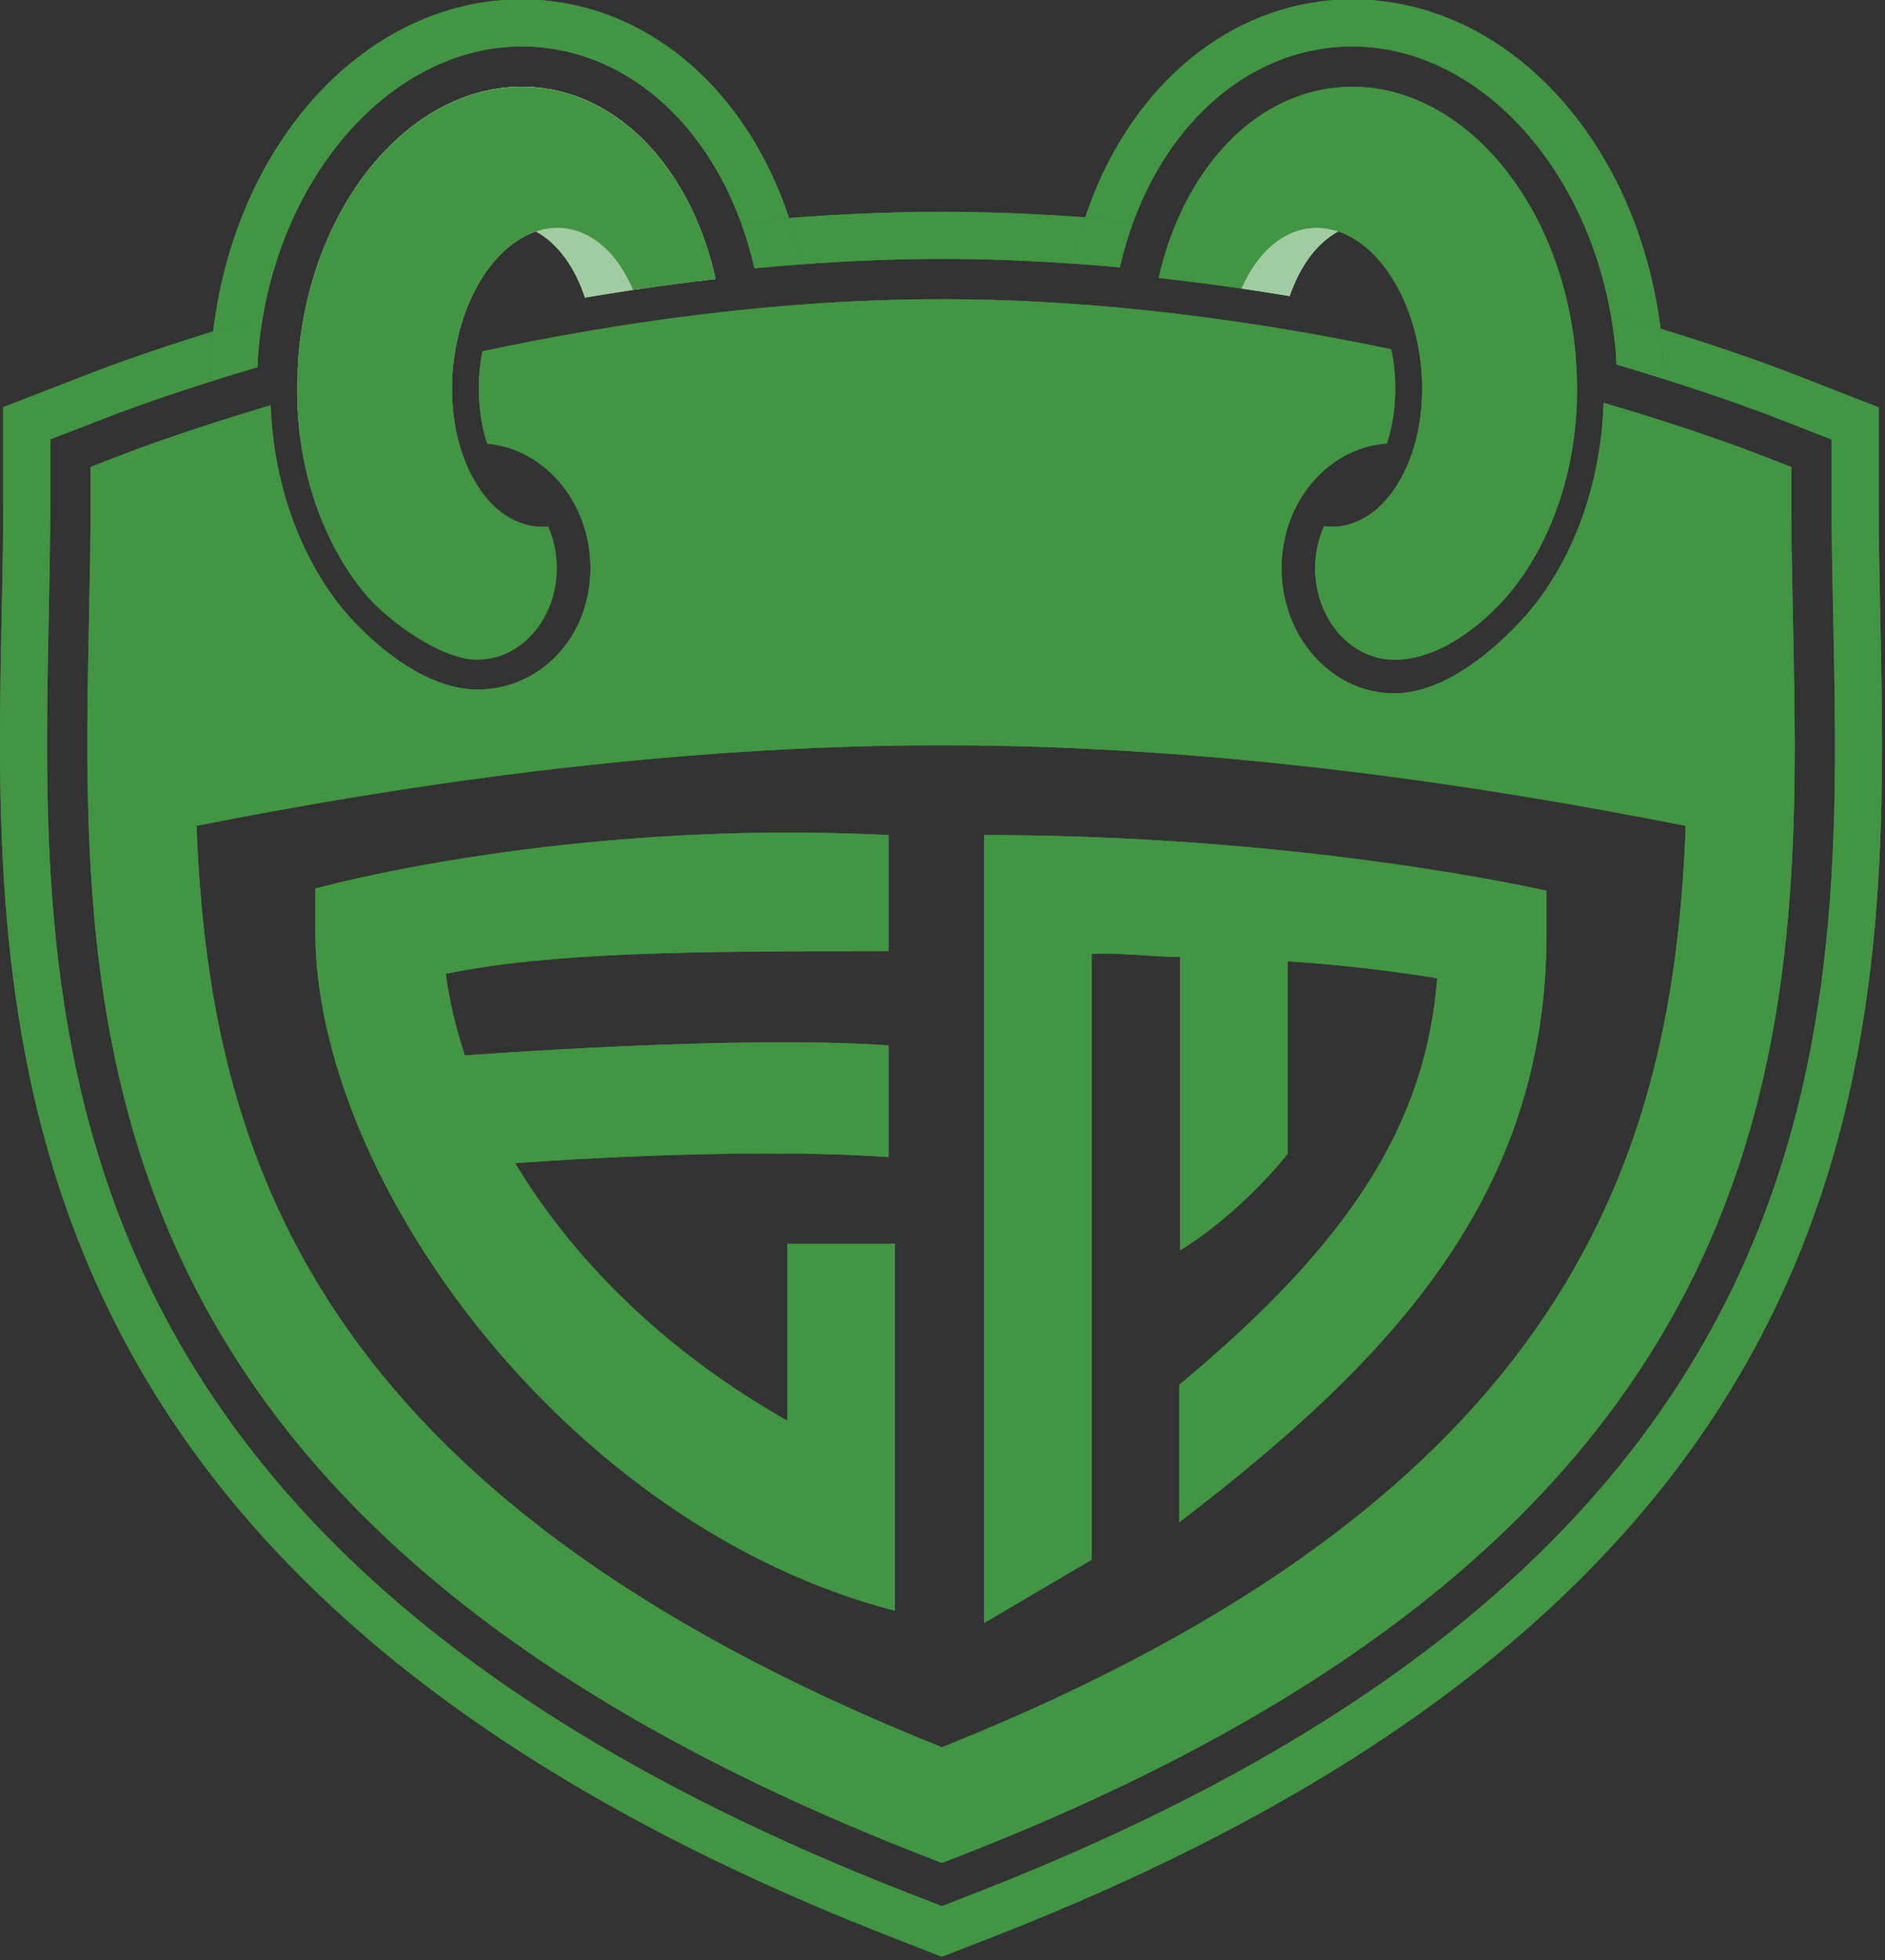 <?xml version="1.0" encoding="UTF-8" standalone="no"?>
<!DOCTYPE svg PUBLIC "-//W3C//DTD SVG 1.1//EN" "http://www.w3.org/Graphics/SVG/1.1/DTD/svg11.dtd">
<svg width="100%" height="100%" viewBox="0 0 403 419" version="1.1" xmlns="http://www.w3.org/2000/svg" xmlns:xlink="http://www.w3.org/1999/xlink" xml:space="preserve" xmlns:serif="http://www.serif.com/" style="fill-rule:evenodd;clip-rule:evenodd;stroke-linejoin:round;stroke-miterlimit:2;">
    <rect x="0" y="0" width="403" height="419" fill="#333333" stroke="none"/>
    <g transform="matrix(2.873,0,0,2.873,0,-868.859)">
        <path d="M99.335,305.933C108.98,305.078 117.717,313.873 119.854,325.764L121.172,326.152C122.01,326.4 122.809,326.64 123.572,326.877C121.795,312.812 112.127,302.377 100.635,302.377C100.102,302.377 99.564,302.4 99.031,302.445C90.744,303.17 83.828,309.394 80.755,318.594C81.945,318.68 83.142,318.781 84.347,318.894C87.093,311.474 92.707,306.512 99.335,305.933Z" style="fill:rgb(66,149,67);fill-rule:nonzero;"/>
        <path d="M19.566,325.961C21.644,313.972 30.435,305.078 40.121,305.933C46.777,306.514 52.4,311.502 55.134,318.963C56.337,318.844 57.533,318.736 58.718,318.644C55.656,309.416 48.736,303.172 40.425,302.445C39.894,302.4 39.355,302.377 38.824,302.377C27.277,302.377 17.574,312.914 15.863,327.076C16.628,326.838 17.435,326.594 18.283,326.342L19.566,325.961Z" style="fill:rgb(66,149,67);fill-rule:nonzero;"/>
        <path d="M59.666,322.084C63.218,321.824 66.705,321.68 70.091,321.68C73.252,321.68 76.496,321.806 79.8,322.033L79.88,321.678C80.121,320.613 80.421,319.59 80.755,318.594C77.123,318.328 73.558,318.18 70.091,318.18C66.4,318.18 62.599,318.344 58.718,318.644C59.054,319.656 59.357,320.691 59.595,321.771L59.666,322.084Z" style="fill:rgb(66,149,67);fill-rule:nonzero;"/>
        <path d="M139.92,348.383L139.916,348.158C139.855,345.281 139.799,342.564 139.799,339.906L139.799,332.726L133.102,330.117C132.674,329.949 129.154,328.597 123.572,326.877C123.631,327.344 123.682,327.816 123.723,328.291C123.732,328.385 123.744,328.566 123.752,328.746L123.746,328.66C123.797,329.34 123.826,329.992 123.842,330.627C128.539,332.111 131.451,333.23 131.834,333.379L136.299,335.119L136.299,339.906C136.299,342.601 136.355,345.334 136.416,348.228L136.42,348.455C136.744,363.687 137.111,380.953 129.173,397.746C120.027,417.096 101.533,431.98 72.636,443.25L70.091,444.242L67.546,443.25C38.609,431.965 20.084,417.06 10.914,397.683C2.957,380.869 3.312,363.578 3.625,348.322L3.63,347.99C3.687,345.18 3.74,342.525 3.74,339.906L3.74,335.109L8.214,333.377C8.566,333.24 11.228,332.219 15.613,330.824C15.625,330.221 15.648,329.601 15.695,328.937C15.707,328.664 15.718,328.474 15.736,328.283C15.771,327.879 15.816,327.476 15.863,327.076C10.591,328.713 7.345,329.959 6.949,330.113L0.24,332.713L0.24,339.906C0.24,342.49 0.187,345.129 0.132,347.922L0.125,348.25C-0.498,378.59 -1.349,420.139 66.275,446.512L70.089,448L73.908,446.512C141.445,420.172 140.564,378.678 139.92,348.383Z" style="fill:rgb(66,149,67);fill-rule:nonzero;"/>
        <path d="M119.854,325.764C120.021,326.691 120.152,327.635 120.236,328.596C120.244,328.674 120.252,328.791 120.256,328.908C120.273,329.127 120.277,329.328 120.289,329.541C121.564,329.918 122.75,330.281 123.842,330.627C123.826,329.992 123.797,329.34 123.746,328.66L123.752,328.746C123.744,328.566 123.732,328.385 123.723,328.291C123.682,327.816 123.631,327.344 123.572,326.877C122.809,326.64 122.01,326.4 121.172,326.152L119.854,325.764Z" style="fill:rgb(66,149,67);fill-rule:nonzero;"/>
        <path d="M79.8,322.033C80.97,322.113 82.144,322.203 83.33,322.312C83.603,321.123 83.945,319.984 84.347,318.894C83.142,318.781 81.945,318.68 80.755,318.594C80.421,319.59 80.121,320.613 79.88,321.678L79.8,322.033Z" style="fill:rgb(66,149,67);fill-rule:nonzero;"/>
        <path d="M15.695,328.937C15.648,329.601 15.625,330.221 15.613,330.824C16.695,330.48 17.877,330.115 19.16,329.732C19.169,329.545 19.173,329.371 19.185,329.178L19.195,329.025C19.201,328.881 19.209,328.736 19.222,328.592C19.3,327.699 19.418,326.822 19.566,325.961L18.283,326.342C17.435,326.594 16.628,326.838 15.863,327.076C15.816,327.476 15.771,327.879 15.736,328.283C15.718,328.474 15.707,328.664 15.695,328.937Z" style="fill:rgb(66,149,67);fill-rule:nonzero;"/>
        <path d="M56.14,322.379C57.324,322.267 58.498,322.17 59.666,322.084L59.595,321.771C59.357,320.691 59.054,319.656 58.718,318.644C57.533,318.736 56.337,318.844 55.134,318.963C55.533,320.053 55.871,321.191 56.14,322.379Z" style="fill:rgb(66,149,67);fill-rule:nonzero;"/>
        <path d="M99.584,319.637C98.933,319.42 98.261,319.322 97.578,319.383C95.343,319.576 93.49,321.318 92.382,323.889C93.595,324.066 94.791,324.256 95.97,324.451C96.726,322.234 97.992,320.502 99.584,319.637Z" style="fill:rgb(161,204,161);fill-rule:nonzero;"/>
        <path d="M41.88,319.383C41.197,319.322 40.525,319.42 39.875,319.637C41.494,320.517 42.781,322.289 43.531,324.562C44.71,324.363 45.904,324.17 47.117,323.988C46.013,321.363 44.142,319.58 41.88,319.383Z" style="fill:rgb(161,204,161);fill-rule:nonzero;"/>
        <path d="M70.091,432.42C23.279,413.711 15.56,388.303 14.623,363.859C29.439,360.931 49.287,357.867 70.091,357.867C90.906,357.867 110.637,360.935 125.439,363.863C124.539,388.299 116.896,413.713 70.091,432.42ZM133.422,348.517C133.359,345.527 133.299,342.703 133.299,339.906L133.299,337.17L130.748,336.176C130.3,336.002 126.059,334.369 119.334,332.387C119.191,336.623 118.156,340.683 116.318,344.146C115.52,345.648 114.621,346.976 113.648,348.094C112.357,349.574 108.131,354.008 103.754,354.008C99.121,354.008 95.365,349.838 95.365,344.693C95.365,339.758 98.826,335.73 103.199,335.412C103.361,334.928 103.498,334.424 103.596,333.896C103.658,333.562 103.705,333.221 103.744,332.873C103.844,331.935 103.854,330.98 103.771,330.033C103.75,329.783 103.719,329.533 103.686,329.285C103.646,328.992 103.584,328.701 103.525,328.41C93.691,326.346 82.056,324.68 70.091,324.68C57.841,324.68 45.912,326.426 35.906,328.558C35.859,328.801 35.808,329.045 35.773,329.289C35.742,329.531 35.71,329.779 35.689,330.031C35.607,330.971 35.615,331.918 35.714,332.849C35.752,333.205 35.798,333.555 35.861,333.894C35.96,334.426 36.097,334.933 36.259,335.422C40.56,335.824 43.937,339.818 43.937,344.693C43.937,349.838 40.181,353.722 35.544,353.722C31.107,353.722 26.998,349.455 25.812,348.094C24.779,346.908 23.835,345.492 23.009,343.889C21.279,340.531 20.294,336.627 20.134,332.572C13.752,334.469 9.734,336.004 9.298,336.174L6.74,337.164L6.74,339.906C6.74,342.66 6.683,345.441 6.625,348.385C6.007,378.39 5.242,415.732 68.636,440.455L70.091,441.023L71.546,440.455C134.85,415.767 134.059,378.48 133.422,348.517Z" style="fill:rgb(66,149,67);fill-rule:nonzero;"/>
        <path d="M117.27,329.203C117.26,329.088 117.26,328.972 117.248,328.855C116.223,317.086 108.32,308.162 99.597,308.922C93.087,309.49 87.976,315.303 86.222,323.103C88.312,323.332 90.369,323.596 92.382,323.889C93.49,321.318 95.343,319.576 97.578,319.383C98.261,319.322 98.933,319.42 99.584,319.637C101.918,320.422 103.943,322.883 105.016,326.178C105.307,327.07 105.531,328.019 105.668,329.019C105.705,329.297 105.738,329.576 105.764,329.859C105.861,330.972 105.844,332.055 105.732,333.086C105.689,333.486 105.635,333.879 105.563,334.262C105.311,335.623 104.873,336.853 104.303,337.914C103.563,339.291 102.59,340.373 101.445,340.996C100.844,341.322 100.197,341.537 99.515,341.597C99.183,341.625 98.853,341.609 98.527,341.57C98.107,342.506 97.865,343.566 97.865,344.693C97.865,348.404 100.443,351.426 103.635,351.5C103.674,351.502 103.713,351.508 103.754,351.508C107.215,351.508 110.426,348.746 112.139,346.781C113.053,345.73 113.854,344.521 114.551,343.207C116.238,340.031 117.26,336.178 117.35,331.996C117.369,331.08 117.34,330.146 117.27,329.203Z" style="fill:rgb(66,149,67);fill-rule:nonzero;"/>
        <path d="M39.861,308.922C31.138,308.162 23.238,317.086 22.21,328.855C22.195,329.033 22.191,329.207 22.179,329.383C22.119,330.265 22.089,331.139 22.109,331.996C22.197,336.074 23.173,339.84 24.787,342.972C25.511,344.377 26.351,345.668 27.32,346.781C28.918,348.615 32.791,351.508 35.544,351.508C35.625,351.508 35.701,351.498 35.779,351.494C38.918,351.351 41.437,348.359 41.437,344.693C41.437,343.576 41.199,342.523 40.785,341.592C40.505,341.617 40.226,341.621 39.943,341.597C39.259,341.537 38.615,341.322 38.013,340.996C36.865,340.371 35.892,339.287 35.15,337.904C34.584,336.846 34.148,335.619 33.894,334.262C33.822,333.871 33.767,333.469 33.724,333.06C33.617,332.037 33.599,330.965 33.695,329.859C33.72,329.576 33.755,329.297 33.793,329.019C33.921,328.078 34.127,327.181 34.392,326.334C35.449,322.959 37.503,320.435 39.875,319.637C40.525,319.42 41.197,319.322 41.88,319.383C44.142,319.58 46.013,321.363 47.117,323.988C49.123,323.687 51.169,323.416 53.25,323.178C51.513,315.34 46.392,309.492 39.861,308.922Z" style="fill:url(#_Linear1);"/>
        <path d="M39.861,308.922C31.138,308.162 23.238,317.086 22.21,328.855C22.195,329.033 22.191,329.207 22.179,329.383C22.119,330.265 22.089,331.139 22.109,331.996C22.197,336.074 23.173,339.84 24.787,342.972C25.511,344.377 26.351,345.668 27.32,346.781C28.918,348.615 32.791,351.508 35.544,351.508C35.625,351.508 35.701,351.498 35.779,351.494C38.918,351.351 41.437,348.359 41.437,344.693C41.437,343.576 41.199,342.523 40.785,341.592C40.505,341.617 40.226,341.621 39.943,341.597C39.259,341.537 38.615,341.322 38.013,340.996C36.865,340.371 35.892,339.287 35.15,337.904C34.584,336.846 34.148,335.619 33.894,334.262C33.822,333.871 33.767,333.469 33.724,333.06C33.617,332.037 33.599,330.965 33.695,329.859C33.72,329.576 33.755,329.297 33.793,329.019C33.921,328.078 34.127,327.181 34.392,326.334C35.449,322.959 37.503,320.435 39.875,319.637C40.525,319.42 41.197,319.322 41.88,319.383C44.142,319.58 46.013,321.363 47.117,323.988C49.123,323.687 51.169,323.416 53.25,323.178C51.513,315.34 46.392,309.492 39.861,308.922Z" style="fill:rgb(66,149,67);fill-rule:nonzero;"/>
        <path d="M58.595,394.965L58.595,408.129C49.197,402.799 42.513,395.918 38.332,388.959C38.332,388.959 54.748,387.699 66.119,388.51L66.119,380.203C55.087,379.387 34.597,380.949 34.597,380.949C33.898,378.865 33.421,376.824 33.173,374.871C41.035,373.256 51.431,373.185 66.119,373.185L66.119,364.551C41.957,363.332 23.464,368.535 23.464,368.535L23.464,371.74C23.464,390.049 42.074,415.931 66.601,422.262L66.601,394.965L58.595,394.965Z" style="fill:rgb(66,149,67);fill-rule:nonzero;"/>
        <path d="M73.234,364.551L73.234,423.17L81.242,418.459L81.242,373.394C82.779,373.26 85.814,373.611 87.808,373.625L87.808,395.453C90.076,394.074 93.228,391.482 95.818,388.265L95.818,373.941C100.652,374.258 104.135,374.76 106.951,375.197C106.094,386.279 100.186,395.127 87.748,405.453L87.748,415.68C103.822,403.412 115.084,391.139 115.084,371.898L115.084,368.691C107.652,367.08 91.988,364.551 73.234,364.551Z" style="fill:rgb(66,149,67);fill-rule:nonzero;"/>
        <g transform="matrix(1,0,0,1,0,0.004)">
            <path d="M99.335,305.933C108.98,305.078 117.717,313.873 119.854,325.764L121.172,326.152C122.01,326.4 122.809,326.64 123.572,326.877C121.795,312.812 112.127,302.377 100.635,302.377C100.102,302.377 99.564,302.4 99.031,302.445C90.744,303.17 83.828,309.394 80.755,318.594C81.945,318.68 83.142,318.781 84.347,318.894C87.093,311.474 92.707,306.512 99.335,305.933Z" style="fill:rgb(66,149,67);fill-rule:nonzero;"/>
        </g>
        <g transform="matrix(1,0,0,1,0,0.004)">
            <path d="M19.566,325.961C21.644,313.972 30.435,305.078 40.121,305.933C46.777,306.514 52.4,311.502 55.134,318.963C56.337,318.844 57.533,318.736 58.718,318.644C55.656,309.416 48.736,303.172 40.425,302.445C39.894,302.4 39.355,302.377 38.824,302.377C27.277,302.377 17.574,312.914 15.863,327.076C16.628,326.838 17.435,326.594 18.283,326.342L19.566,325.961Z" style="fill:rgb(66,149,67);fill-rule:nonzero;"/>
        </g>
        <g transform="matrix(1,0,0,1,0,0.004)">
            <path d="M59.666,322.084C63.218,321.824 66.705,321.68 70.091,321.68C73.252,321.68 76.496,321.806 79.8,322.033L79.88,321.678C80.121,320.613 80.421,319.59 80.755,318.594C77.123,318.328 73.558,318.18 70.091,318.18C66.4,318.18 62.599,318.344 58.718,318.644C59.054,319.656 59.357,320.691 59.595,321.771L59.666,322.084Z" style="fill:rgb(66,149,67);fill-rule:nonzero;"/>
        </g>
        <g transform="matrix(1,0,0,1,0,0.004)">
            <path d="M139.92,348.383L139.916,348.158C139.855,345.281 139.799,342.564 139.799,339.906L139.799,332.726L133.102,330.117C132.674,329.949 129.154,328.597 123.572,326.877C123.631,327.344 123.682,327.816 123.723,328.291C123.732,328.385 123.744,328.566 123.752,328.746L123.746,328.66C123.797,329.34 123.826,329.992 123.842,330.627C128.539,332.111 131.451,333.23 131.834,333.379L136.299,335.119L136.299,339.906C136.299,342.601 136.355,345.334 136.416,348.228L136.42,348.455C136.744,363.687 137.111,380.953 129.173,397.746C120.027,417.096 101.533,431.98 72.636,443.25L70.091,444.242L67.546,443.25C38.609,431.965 20.084,417.06 10.914,397.683C2.957,380.869 3.312,363.578 3.625,348.322L3.63,347.99C3.687,345.18 3.74,342.525 3.74,339.906L3.74,335.109L8.214,333.377C8.566,333.24 11.228,332.219 15.613,330.824C15.625,330.221 15.648,329.601 15.695,328.937C15.707,328.664 15.718,328.474 15.736,328.283C15.771,327.879 15.816,327.476 15.863,327.076C10.591,328.713 7.345,329.959 6.949,330.113L0.24,332.713L0.24,339.906C0.24,342.49 0.187,345.129 0.132,347.922L0.125,348.25C-0.498,378.59 -1.349,420.139 66.275,446.512L70.089,448L73.908,446.512C141.445,420.172 140.564,378.678 139.92,348.383Z" style="fill:rgb(66,149,67);fill-rule:nonzero;"/>
        </g>
        <g transform="matrix(1,0,0,1,0,0.004)">
            <path d="M119.854,325.764C120.021,326.691 120.152,327.635 120.236,328.596C120.244,328.674 120.252,328.791 120.256,328.908C120.273,329.127 120.277,329.328 120.289,329.541C121.564,329.918 122.75,330.281 123.842,330.627C123.826,329.992 123.797,329.34 123.746,328.66L123.752,328.746C123.744,328.566 123.732,328.385 123.723,328.291C123.682,327.816 123.631,327.344 123.572,326.877C122.809,326.64 122.01,326.4 121.172,326.152L119.854,325.764Z" style="fill:rgb(66,149,67);fill-rule:nonzero;"/>
        </g>
        <g transform="matrix(1,0,0,1,0,0.004)">
            <path d="M79.8,322.033C80.97,322.113 82.144,322.203 83.33,322.312C83.603,321.123 83.945,319.984 84.347,318.894C83.142,318.781 81.945,318.68 80.755,318.594C80.421,319.59 80.121,320.613 79.88,321.678L79.8,322.033Z" style="fill:rgb(66,149,67);fill-rule:nonzero;"/>
        </g>
        <g transform="matrix(1,0,0,1,0,0.004)">
            <path d="M15.695,328.937C15.648,329.601 15.625,330.221 15.613,330.824C16.695,330.48 17.877,330.115 19.16,329.732C19.169,329.545 19.173,329.371 19.185,329.178L19.195,329.025C19.201,328.881 19.209,328.736 19.222,328.592C19.3,327.699 19.418,326.822 19.566,325.961L18.283,326.342C17.435,326.594 16.628,326.838 15.863,327.076C15.816,327.476 15.771,327.879 15.736,328.283C15.718,328.474 15.707,328.664 15.695,328.937Z" style="fill:rgb(66,149,67);fill-rule:nonzero;"/>
        </g>
        <g transform="matrix(1,0,0,1,0,0.004)">
            <path d="M56.14,322.379C57.324,322.267 58.498,322.17 59.666,322.084L59.595,321.771C59.357,320.691 59.054,319.656 58.718,318.644C57.533,318.736 56.337,318.844 55.134,318.963C55.533,320.053 55.871,321.191 56.14,322.379Z" style="fill:rgb(66,149,67);fill-rule:nonzero;"/>
        </g>
        <g transform="matrix(1,0,0,1,0,0.004)">
            <path d="M99.584,319.637C98.933,319.42 98.261,319.322 97.578,319.383C95.343,319.576 93.49,321.318 92.382,323.889C93.595,324.066 94.791,324.256 95.97,324.451C96.726,322.234 97.992,320.502 99.584,319.637Z" style="fill:rgb(161,204,161);fill-rule:nonzero;"/>
        </g>
        <g transform="matrix(1,0,0,1,0,0.004)">
            <path d="M41.88,319.383C41.197,319.322 40.525,319.42 39.875,319.637C41.494,320.517 42.781,322.289 43.531,324.562C44.71,324.363 45.904,324.17 47.117,323.988C46.013,321.363 44.142,319.58 41.88,319.383Z" style="fill:rgb(161,204,161);fill-rule:nonzero;"/>
        </g>
        <g transform="matrix(1,0,0,1,0,0.004)">
            <path d="M70.091,432.42C23.279,413.711 15.56,388.303 14.623,363.859C29.439,360.931 49.287,357.867 70.091,357.867C90.906,357.867 110.637,360.935 125.439,363.863C124.539,388.299 116.896,413.713 70.091,432.42ZM133.422,348.517C133.359,345.527 133.299,342.703 133.299,339.906L133.299,337.17L130.748,336.176C130.3,336.002 126.059,334.369 119.334,332.387C119.191,336.623 118.156,340.683 116.318,344.146C115.52,345.648 114.621,346.976 113.648,348.094C112.357,349.574 108.131,354.008 103.754,354.008C99.121,354.008 95.365,349.838 95.365,344.693C95.365,339.758 98.826,335.73 103.199,335.412C103.361,334.928 103.498,334.424 103.596,333.896C103.658,333.562 103.705,333.221 103.744,332.873C103.844,331.935 103.854,330.98 103.771,330.033C103.75,329.783 103.719,329.533 103.686,329.285C103.646,328.992 103.584,328.701 103.525,328.41C93.691,326.346 82.056,324.68 70.091,324.68C57.841,324.68 45.912,326.426 35.906,328.558C35.859,328.801 35.808,329.045 35.773,329.289C35.742,329.531 35.71,329.779 35.689,330.031C35.607,330.971 35.615,331.918 35.714,332.849C35.752,333.205 35.798,333.555 35.861,333.894C35.96,334.426 36.097,334.933 36.259,335.422C40.56,335.824 43.937,339.818 43.937,344.693C43.937,349.838 40.181,353.722 35.544,353.722C31.107,353.722 26.998,349.455 25.812,348.094C24.779,346.908 23.835,345.492 23.009,343.889C21.279,340.531 20.294,336.627 20.134,332.572C13.752,334.469 9.734,336.004 9.298,336.174L6.74,337.164L6.74,339.906C6.74,342.66 6.683,345.441 6.625,348.385C6.007,378.39 5.242,415.732 68.636,440.455L70.091,441.023L71.546,440.455C134.85,415.767 134.059,378.48 133.422,348.517Z" style="fill:rgb(66,149,67);fill-rule:nonzero;"/>
        </g>
        <g transform="matrix(1,0,0,1,0,0.004)">
            <path d="M117.27,329.203C117.26,329.088 117.26,328.972 117.248,328.855C116.223,317.086 108.32,308.162 99.597,308.922C93.087,309.49 87.976,315.303 86.222,323.103C88.312,323.332 90.369,323.596 92.382,323.889C93.49,321.318 95.343,319.576 97.578,319.383C98.261,319.322 98.933,319.42 99.584,319.637C101.918,320.422 103.943,322.883 105.016,326.178C105.307,327.07 105.531,328.019 105.668,329.019C105.705,329.297 105.738,329.576 105.764,329.859C105.861,330.972 105.844,332.055 105.732,333.086C105.689,333.486 105.635,333.879 105.563,334.262C105.311,335.623 104.873,336.853 104.303,337.914C103.563,339.291 102.59,340.373 101.445,340.996C100.844,341.322 100.197,341.537 99.515,341.597C99.183,341.625 98.853,341.609 98.527,341.57C98.107,342.506 97.865,343.566 97.865,344.693C97.865,348.404 100.443,351.426 103.635,351.5C103.674,351.502 103.713,351.508 103.754,351.508C107.215,351.508 110.426,348.746 112.139,346.781C113.053,345.73 113.854,344.521 114.551,343.207C116.238,340.031 117.26,336.178 117.35,331.996C117.369,331.08 117.34,330.146 117.27,329.203Z" style="fill:rgb(66,149,67);fill-rule:nonzero;"/>
        </g>
        <g transform="matrix(1,0,0,1,0,0.004)">
            <path d="M39.861,308.922C31.138,308.162 23.238,317.086 22.21,328.855C22.195,329.033 22.191,329.207 22.179,329.383C22.119,330.265 22.089,331.139 22.109,331.996C22.197,336.074 23.173,339.84 24.787,342.972C25.511,344.377 26.351,345.668 27.32,346.781C28.918,348.615 32.791,351.508 35.544,351.508C35.625,351.508 35.701,351.498 35.779,351.494C38.918,351.351 41.437,348.359 41.437,344.693C41.437,343.576 41.199,342.523 40.785,341.592C40.505,341.617 40.226,341.621 39.943,341.597C39.259,341.537 38.615,341.322 38.013,340.996C36.865,340.371 35.892,339.287 35.15,337.904C34.584,336.846 34.148,335.619 33.894,334.262C33.822,333.871 33.767,333.469 33.724,333.06C33.617,332.037 33.599,330.965 33.695,329.859C33.72,329.576 33.755,329.297 33.793,329.019C33.921,328.078 34.127,327.181 34.392,326.334C35.449,322.959 37.503,320.435 39.875,319.637C40.525,319.42 41.197,319.322 41.88,319.383C44.142,319.58 46.013,321.363 47.117,323.988C49.123,323.687 51.169,323.416 53.25,323.178C51.513,315.34 46.392,309.492 39.861,308.922Z" style="fill:url(#_Linear2);"/>
        </g>
        <g transform="matrix(1,0,0,1,0,0.004)">
            <path d="M39.861,308.922C31.138,308.162 23.238,317.086 22.21,328.855C22.195,329.033 22.191,329.207 22.179,329.383C22.119,330.265 22.089,331.139 22.109,331.996C22.197,336.074 23.173,339.84 24.787,342.972C25.511,344.377 26.351,345.668 27.32,346.781C28.918,348.615 32.791,351.508 35.544,351.508C35.625,351.508 35.701,351.498 35.779,351.494C38.918,351.351 41.437,348.359 41.437,344.693C41.437,343.576 41.199,342.523 40.785,341.592C40.505,341.617 40.226,341.621 39.943,341.597C39.259,341.537 38.615,341.322 38.013,340.996C36.865,340.371 35.892,339.287 35.15,337.904C34.584,336.846 34.148,335.619 33.894,334.262C33.822,333.871 33.767,333.469 33.724,333.06C33.617,332.037 33.599,330.965 33.695,329.859C33.72,329.576 33.755,329.297 33.793,329.019C33.921,328.078 34.127,327.181 34.392,326.334C35.449,322.959 37.503,320.435 39.875,319.637C40.525,319.42 41.197,319.322 41.88,319.383C44.142,319.58 46.013,321.363 47.117,323.988C49.123,323.687 51.169,323.416 53.25,323.178C51.513,315.34 46.392,309.492 39.861,308.922Z" style="fill:rgb(66,149,67);fill-rule:nonzero;"/>
        </g>
        <g transform="matrix(1,0,0,1,0,0.004)">
            <path d="M58.595,394.965L58.595,408.129C49.197,402.799 42.513,395.918 38.332,388.959C38.332,388.959 54.748,387.699 66.119,388.51L66.119,380.203C55.087,379.387 34.597,380.949 34.597,380.949C33.898,378.865 33.421,376.824 33.173,374.871C41.035,373.256 51.431,373.185 66.119,373.185L66.119,364.551C41.957,363.332 23.464,368.535 23.464,368.535L23.464,371.74C23.464,390.049 42.074,415.931 66.601,422.262L66.601,394.965L58.595,394.965Z" style="fill:rgb(66,149,67);fill-rule:nonzero;"/>
        </g>
        <g transform="matrix(1,0,0,1,0,0.004)">
            <path d="M73.234,364.551L73.234,423.17L81.242,418.459L81.242,373.394C82.779,373.26 85.814,373.611 87.808,373.625L87.808,395.453C90.076,394.074 93.228,391.482 95.818,388.265L95.818,373.941C100.652,374.258 104.135,374.76 106.951,375.197C106.094,386.279 100.186,395.127 87.748,405.453L87.748,415.68C103.822,403.412 115.084,391.139 115.084,371.898L115.084,368.691C107.652,367.08 91.988,364.551 73.234,364.551Z" style="fill:rgb(66,149,67);fill-rule:nonzero;"/>
        </g>
    </g>
    <defs>
        <linearGradient id="_Linear1" x1="0" y1="0" x2="1" y2="0" gradientUnits="userSpaceOnUse" gradientTransform="matrix(-1.91681e-06,43.852,-43.852,-1.91681e-06,37.677,304.115)"><stop offset="0" style="stop-color:white;stop-opacity:1"/><stop offset="0.5" style="stop-color:rgb(146,144,145);stop-opacity:1"/><stop offset="0.9" style="stop-color:rgb(57,54,55);stop-opacity:1"/><stop offset="1" style="stop-color:rgb(34,30,31);stop-opacity:1"/></linearGradient>
        <linearGradient id="_Linear2" x1="0" y1="0" x2="1" y2="0" gradientUnits="userSpaceOnUse" gradientTransform="matrix(-1.91681e-06,43.852,-43.852,-1.91681e-06,37.677,304.115)"><stop offset="0" style="stop-color:white;stop-opacity:1"/><stop offset="0.5" style="stop-color:rgb(146,144,145);stop-opacity:1"/><stop offset="0.9" style="stop-color:rgb(57,54,55);stop-opacity:1"/><stop offset="1" style="stop-color:rgb(34,30,31);stop-opacity:1"/></linearGradient>
    </defs>
</svg>
